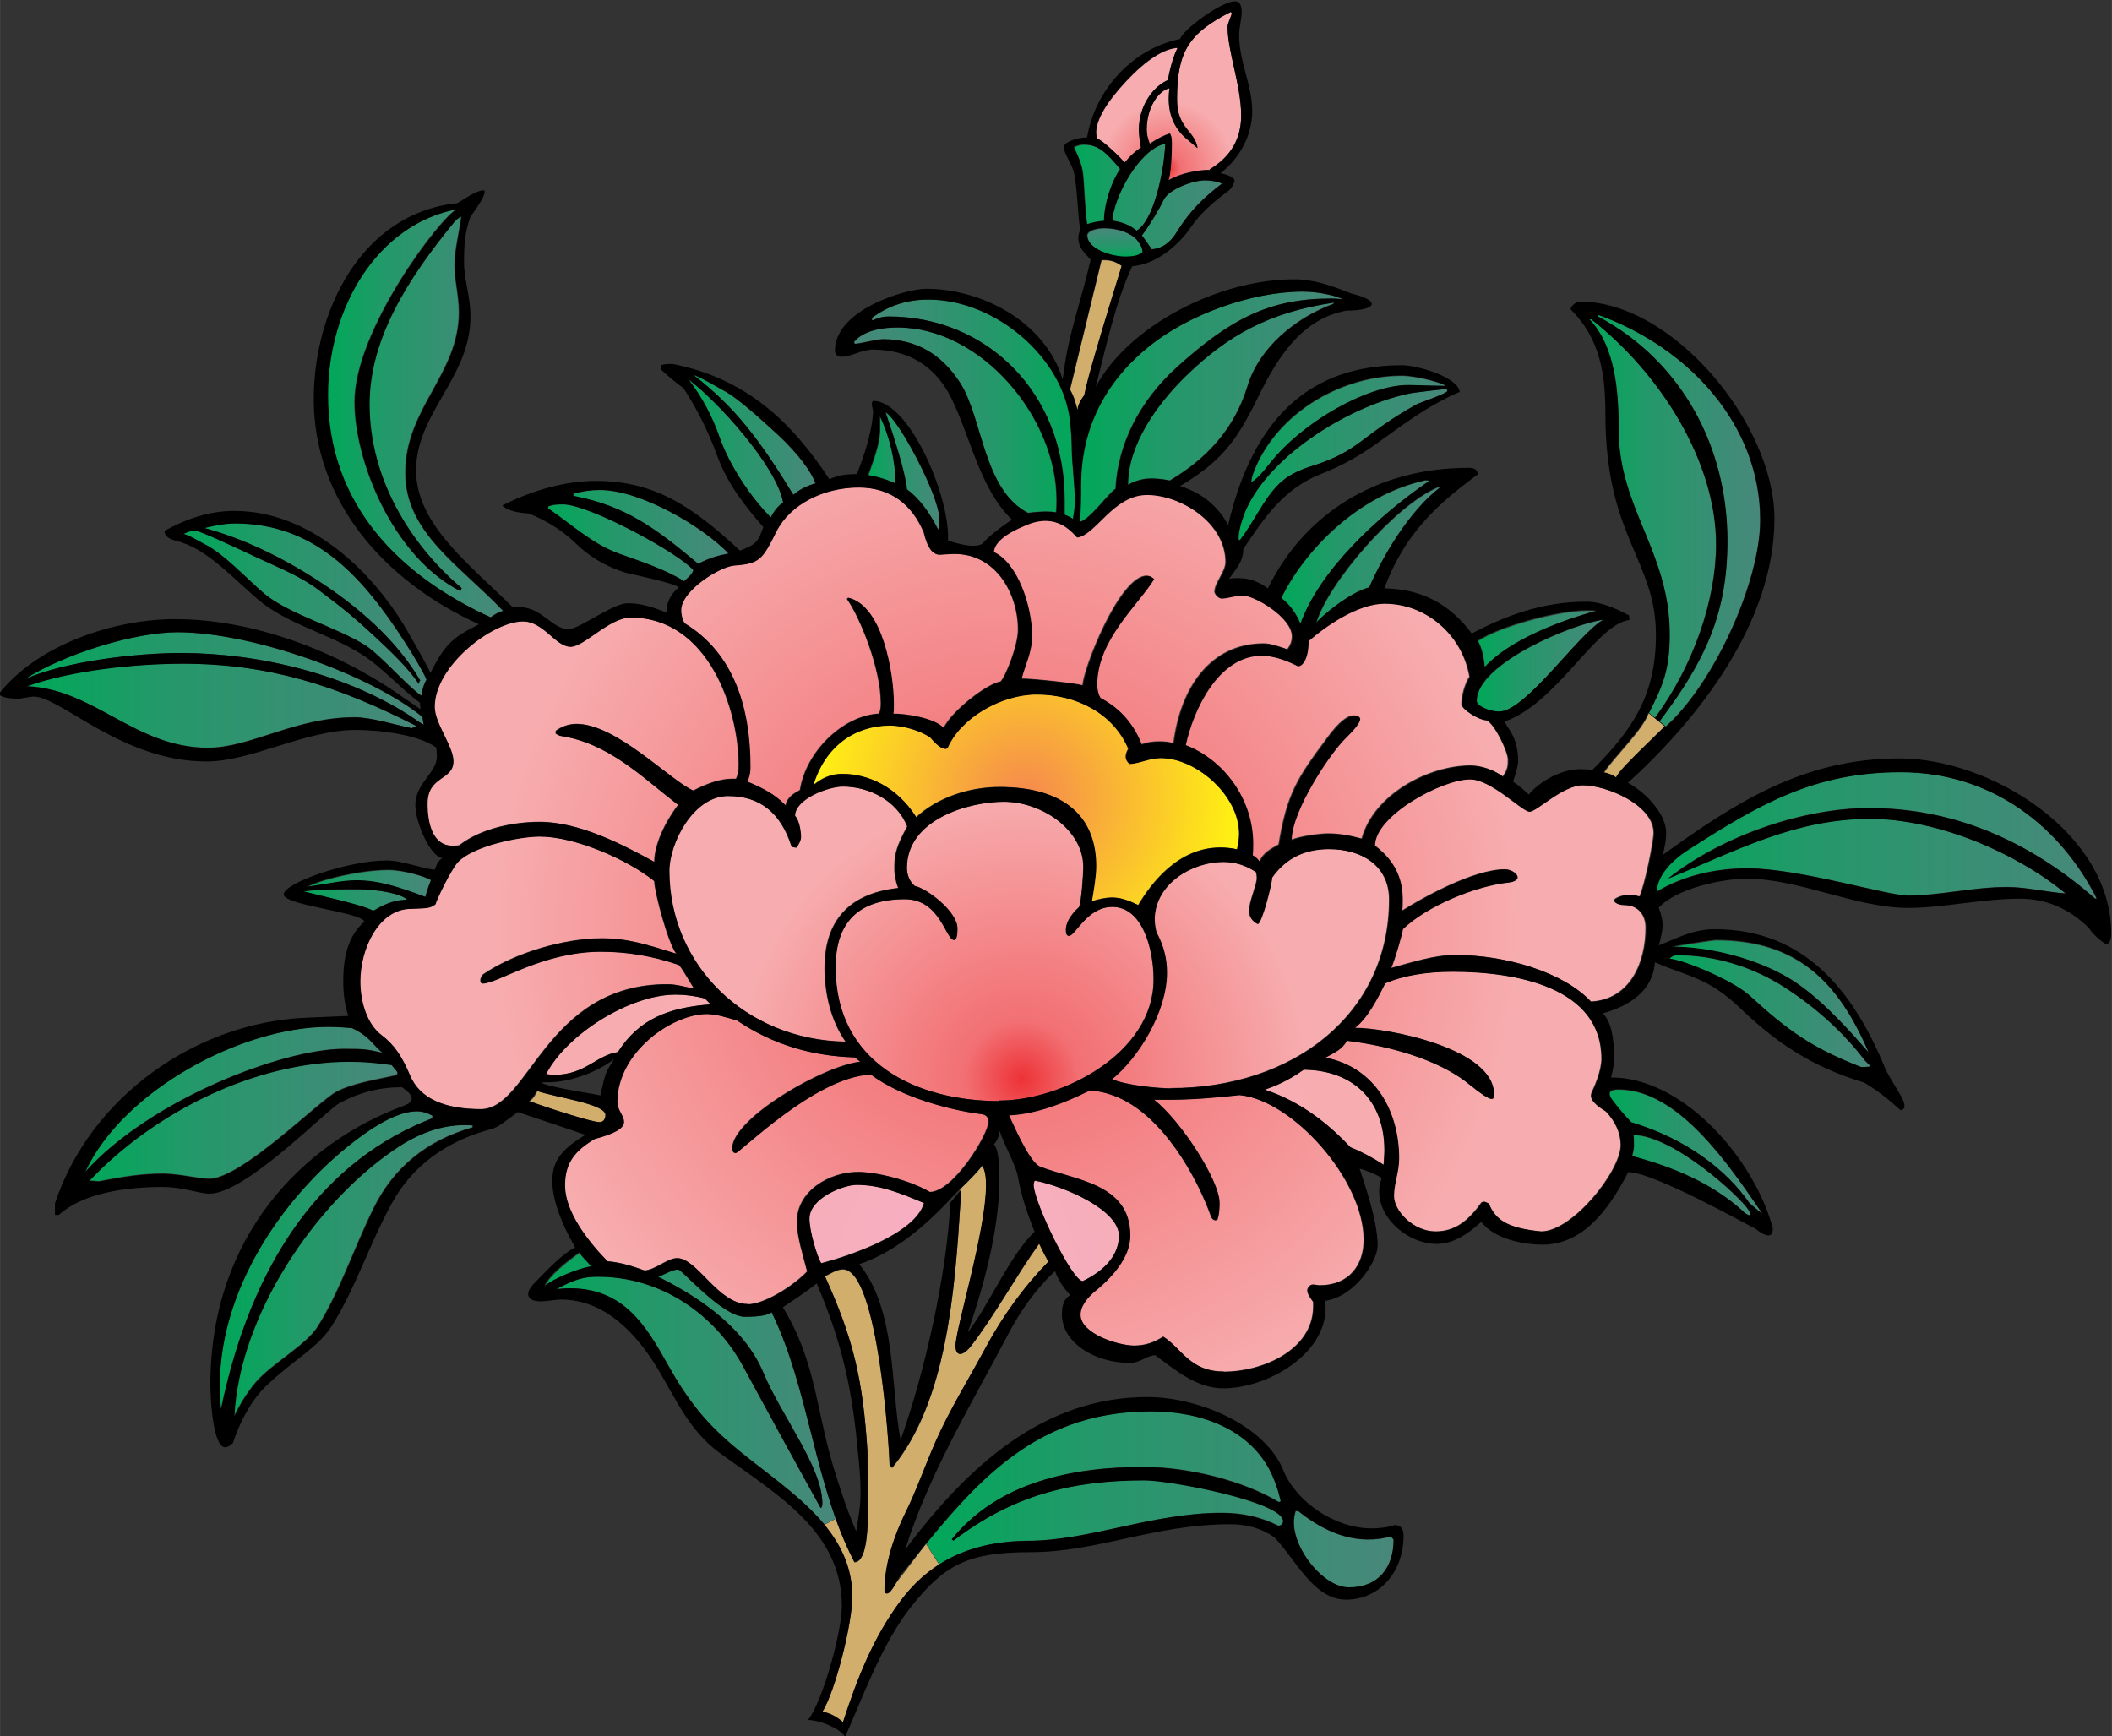 <?xml version="1.0" encoding="UTF-8"?>
<svg xmlns="http://www.w3.org/2000/svg" xmlns:xlink="http://www.w3.org/1999/xlink" xml:space="preserve" width="8.092in" height="6.652in" fill-rule="evenodd" clip-rule="evenodd" image-rendering="optimizeQuality" shape-rendering="geometricPrecision" text-rendering="geometricPrecision" viewBox="0 0 8.234 6.769">
  <rect x="0" y="0" width="8.234" height="6.769" fill="#333333" stroke="none"/>
  <defs>
    <linearGradient id="id0" x1=".715" x2="1.663" y1="2.377" y2="2.377" gradientUnits="userSpaceOnUse">
      <stop offset="0" stop-color="#00a859"/>
      <stop offset=".349" stop-color="#24986a"/>
      <stop offset="1" stop-color="#48887b"/>
    </linearGradient>
    <linearGradient xlink:href="#id0" id="id1" x1="1.277" x2="1.959" y1="1.611" y2="1.611" gradientUnits="userSpaceOnUse"/>
    <linearGradient xlink:href="#id0" id="id2" x1="3.611" x2="5.434" y1="5.846" y2="5.846" gradientUnits="userSpaceOnUse"/>
    <linearGradient xlink:href="#id0" id="id3" x1=".094" x2="1.651" y1="2.69" y2="2.69" gradientUnits="userSpaceOnUse"/>
    <linearGradient xlink:href="#id0" id="id4" x1="6.51" x2="7.29" y1="3.915" y2="3.915" gradientUnits="userSpaceOnUse"/>
    <linearGradient xlink:href="#id0" id="id5" x1="2.138" x2="2.84" y1="2.089" y2="2.089" gradientUnits="userSpaceOnUse"/>
    <linearGradient xlink:href="#id0" id="id6" x1="6.277" x2="6.873" y1="4.495" y2="4.495" gradientUnits="userSpaceOnUse"/>
    <linearGradient xlink:href="#id0" id="id7" x1="2.685" x2="3.18" y1="1.741" y2="1.741" gradientUnits="userSpaceOnUse"/>
    <linearGradient xlink:href="#id0" id="id8" x1="4.188" x2="4.763" y1=".767" y2=".767" gradientUnits="userSpaceOnUse"/>
    <linearGradient xlink:href="#id0" id="id9" x1="6.196" x2="6.861" y1="2.03" y2="2.03" gradientUnits="userSpaceOnUse"/>
    <linearGradient xlink:href="#id0" id="id10" x1="1.186" x2="1.683" y1="3.473" y2="3.473" gradientUnits="userSpaceOnUse"/>
    <linearGradient xlink:href="#id0" id="id11" x1="4.208" x2="5.233" y1="1.585" y2="1.585" gradientUnits="userSpaceOnUse"/>
    <linearGradient xlink:href="#id0" id="id12" x1="3.387" x2="3.663" y1="1.839" y2="1.839" gradientUnits="userSpaceOnUse"/>
    <linearGradient xlink:href="#id0" id="id13" x1="4.996" x2="5.614" y1="2.153" y2="2.153" gradientUnits="userSpaceOnUse"/>
    <linearGradient xlink:href="#id0" id="id14" x1="2.125" x2="3.259" y1="5.414" y2="5.414" gradientUnits="userSpaceOnUse"/>
    <linearGradient xlink:href="#id0" id="id15" x1=".856" x2="1.843" y1="4.926" y2="4.926" gradientUnits="userSpaceOnUse"/>
    <linearGradient xlink:href="#id0" id="id16" x1="4.829" x2="5.644" y1="1.787" y2="1.787" gradientUnits="userSpaceOnUse"/>
    <linearGradient xlink:href="#id0" id="id17" x1="5.758" x2="6.252" y1="2.578" y2="2.578" gradientUnits="userSpaceOnUse"/>
    <linearGradient xlink:href="#id0" id="id18" x1=".331" x2="1.548" y1="4.304" y2="4.304" gradientUnits="userSpaceOnUse"/>
    <linearGradient xlink:href="#id0" id="id19" x1="6.459" x2="8.175" y1="3.258" y2="3.258" gradientUnits="userSpaceOnUse"/>
    <linearGradient xlink:href="#id0" id="id20" x1="4.347" x2="4.347" y1="1.002" y2=".891" gradientUnits="userSpaceOnUse"/>
    <linearGradient xlink:href="#id0" id="id21" x1="4.19" x2="3.327" y1="1.596" y2="1.596" gradientUnits="userSpaceOnUse"/>
    <radialGradient id="id22" cx="3.731" cy="4.92" r="1.634" fx="3.731" fy="4.92" gradientUnits="userSpaceOnUse">
      <stop offset="0" stop-color="#f6afce"/>
      <stop offset=".2" stop-color="#f7aebe"/>
      <stop offset="1" stop-color="#f7adaf"/>
    </radialGradient>
    <radialGradient id="id23" cx="4" cy="3.118" r=".831" fx="4" fy="3.118" gradientUnits="userSpaceOnUse">
      <stop offset="0" stop-color="#f5874f"/>
      <stop offset="1" stop-color="#fff212"/>
    </radialGradient>
    <radialGradient id="id24" cx="3.984" cy="4.207" r="1.123" fx="3.984" fy="4.207" gradientUnits="userSpaceOnUse">
      <stop offset="0" stop-color="#ed3237"/>
      <stop offset=".2" stop-color="#f27073"/>
      <stop offset="1" stop-color="#f7adaf"/>
    </radialGradient>
    <radialGradient xlink:href="#id24" id="id25" cx="4.551" cy=".656" r=".262" fx="4.551" fy=".656" gradientUnits="userSpaceOnUse"/>
    <radialGradient xlink:href="#id24" id="id26" cx="3.925" cy="3.624" r="2.018" fx="3.925" fy="3.624" gradientUnits="userSpaceOnUse"/>
    <style>
      .fil27{fill:#d2ae6d;fill-rule:nonzero}
    </style>
  </defs>
  <g id="Colour">
    <g id="_326506288">
      <path id="_262692584" fill="url(#id12)" fill-rule="nonzero" d="M3.537 1.91c-.005-.063-.051-.207-.083-.3.05.025.209.326.209.411 0 .017 0 .031-.003.048-.033-.066-.073-.123-.123-.159zm-.151-.056c.021-.061.046-.123.046-.179v-.05c.036.073.061.172.061.262-.03-.015-.073-.028-.108-.033z"/>
      <path id="_326506720" fill="url(#id22)" fill-rule="nonzero" d="M5.394 4.541c-.041-.027-.094-.055-.129-.068-.081-.086-.189-.177-.335-.225.035-.012.089-.033.152-.078.192.002.315.119.315.315 0 .017-.002.033-.003.056zm-1.173.454c-.04.003-.189-.303-.192-.374 0-.008.002-.015.005-.018.123.025.328.116.328.215 0 .07-.048.132-.141.177zm-1.02-.07c-.017-.028-.046-.126-.046-.174 0-.081.134-.132.184-.132.093 0 .172.033.263.071-.035.123-.301.209-.401.235zm-.429-1.009c-.166.012-.282.058-.363.186-.086.013-.126.089-.25.089-.01 0-.015-.002-.03-.003.079-.154.325-.31.505-.31.038 0 .075.005.114.015l.023.023z"/>
      <path id="_326508160" fill="url(#id25)" fill-rule="nonzero" d="M4.717.662c-.05 0-.114.013-.162.04.01-.028.013-.108.013-.144 0-.02-.003-.033-.008-.038-.022.007-.048.02-.078.04-.008-.02-.012-.038-.012-.055 0-.086.045-.152.089-.162-.002.015-.003.028-.003.041 0 .07.027.124.076.162l.036.031c-.002-.02-.013-.041-.031-.063-.035-.041-.048-.073-.048-.128 0-.185.046-.257.209-.34l.005.005c-.003.012-.017.04-.017.053 0 .096.053.23.053.346 0 .091-.041.161-.123.21zM4.385.636C4.38.624 4.294.542 4.279.542 4.276.535 4.274.527 4.274.515c.002-.05.04-.116.118-.199.078-.083.146-.126.2-.129-.015.03-.028.071-.038.126-.063.028-.113.106-.113.192 0 .02.003.045.008.071-.018.012-.038.028-.065.06z"/>
      <g fill-rule="nonzero">
        <path id="_326508592" fill="url(#id20)" d="M4.389 1.002c-.055 0-.149-.03-.149-.084 0-.015.03-.027.065-.027.056 0 .104.018.129.046.013.017.022.031.022.048-.013.012-.035.017-.066.017z"/>
        <path id="_262693376" fill="url(#id8)" d="M4.49.972C4.476.951 4.463.932 4.452.918c.03-.04.07-.106.086-.141.023-.041.114-.074.161-.074.022 0 .051.005.065.013-.07.053-.123.104-.174.185-.026.045-.06.068-.099.071zm-.25-.096c-.008-.033-.012-.166-.017-.2-.003-.027-.015-.06-.035-.101.012-.007.025-.01.04-.01.056 0 .088.033.141.096-.03.041-.063.132-.063.202-.018 0-.051.007-.066.013zm.19.023C4.399.873 4.366.864 4.337.86c.003-.084.099-.27.199-.298h.007c-.005.111-.046.301-.113.338z"/>
        <path id="_262694336" fill="url(#id14)" d="M2.261 4.884c.008.017.033.038.046.055-.046.007-.149.048-.182.078.012-.038.088-.099.136-.132zm.998 1.036-.045.024c-.1-.121-.249-.215-.365-.315-.098-.085-.166-.166-.247-.311-.085-.152-.172-.295-.381-.295-.017 0-.035.002-.051.003.079-.043.114-.048.162-.048.243 0 .454.144.566.351.103.19.199.366.301.55.005 0 .007-.007.007-.017 0-.141-.159-.341-.229-.508-.081-.195-.285-.313-.411-.376.033-.012.055-.028.078-.028.015 0 .172.184.26.184.06 0 .093-.007.104-.018.121.246.156.542.25.804z"/>
        <path id="_262696568" fill="url(#id10)" d="M1.457 3.552c-.048-.026-.215-.06-.272-.076.056-.008.144-.008.209-.008.084 0 .174.018.195.041-.073 0-.124.041-.133.043zm.204-.053c-.109-.041-.185-.065-.27-.065-.056 0-.118.015-.192.025.055-.03.209-.066.316-.066.058 0 .142.025.167.04-.012.03-.018.05-.022.066z"/>
        <path id="_326504464" fill="url(#id4)" d="M7.287 4.106c-.096-.111-.207-.229-.313-.291-.119-.071-.298-.121-.452-.121.01-.005.157-.027.169-.027.315 0 .477.161.596.439zm-.744-.381c.144 0 .293.046.416.126.124.08.229.176.313.286.013.012.018.017.018.02 0 .003-.003.003-.007.003-.008 0-.023.003-.03 0-.187-.073-.283-.141-.431-.277-.07-.063-.265-.142-.313-.144.008-.01.02-.015.033-.015z"/>
        <path id="_326502856" fill="url(#id6)" d="M6.818 4.72c.005.008.008.013.008.017 0 .002-.002.003-.003.003-.007 0-.02-.008-.028-.017-.119-.108-.27-.171-.431-.214.003-.013.007-.028.007-.043 0-.012 0-.027-.002-.04.156.003.412.237.449.293zm-.457-.343c-.025-.025-.05-.055-.075-.088-.007-.01-.01-.017-.01-.023 0-.012.012-.017.035-.017.232 0 .429.291.561.485-.005-.002-.046-.038-.05-.041-.091-.131-.248-.252-.462-.316z"/>
        <path id="_262691792" fill="url(#id7)" d="M3.094 1.931c-.134-.219-.229-.343-.389-.467.018.002.116.06.131.068.045.028.109.083.197.164.084.078.134.151.147.19-.025.008-.058.02-.086.045zm-.088.088c-.078-.078-.161-.202-.2-.313-.027-.078-.068-.157-.121-.225.106.078.343.335.369.48-.023.015-.04.041-.048.058z"/>
        <path id="_260475616" fill="url(#id13)" d="M5.132 2.431c.045-.156.308-.46.474-.53.003 0 .007 0 .008.002-.121.094-.222.267-.275.389-.073.017-.192.116-.207.139zm-.061.002c-.018-.043-.043-.076-.075-.101.091-.184.296-.401.563-.459l.015.002c-.207.142-.431.354-.503.558z"/>
        <path id="_326505712" fill="url(#id5)" d="M2.723 2.199c-.161-.134-.278-.225-.487-.265v-.008c.033-.01.068-.015.103-.015.161 0 .406.146.502.248-.041.008-.074.017-.118.04zm-.055.068c-.073-.046-.171-.078-.255-.108-.104-.038-.184-.114-.275-.176v-.008c.018-.007.036-.008.058-.008.106.002.454.192.508.257-.005.018-.026.033-.036.043z"/>
        <path id="_326502880" fill="url(#id17)" d="M5.758 2.733c0-.147.381-.303.494-.316-.098.055-.303.358-.406.358-.04 0-.088-.023-.088-.041zm.005-.233c.084-.056.311-.118.424-.118.013 0 .027 0 .04.002-.142.038-.344.116-.437.22-.005-.043-.01-.071-.027-.104z"/>
        <path id="_262694096" fill="url(#id2)" d="M5.434 6.005c0 .106-.058.185-.174.185-.098 0-.215-.146-.215-.253 0-.015.002-.03.007-.045h.01c.093.075.184.111.273.111.028 0 .058-.003.086-.012.003.002.008.005.013.013zm-1.772.094-.051-.08c.227-.277.457-.517.879-.517.192 0 .386.068.469.243.026.058.033.096.036.108-.002 0-.005.002-.008.003-.139-.084-.354-.137-.528-.137-.28 0-.568.06-.747.282l.007.005c.23-.176.46-.235.745-.235.101 0 .54.084.54.159 0 .01-.007.018-.02.018-.065-.033-.137-.05-.219-.05-.272 0-.513.108-.757.109-.151.001-.262.038-.346.092z"/>
        <path id="_262689512" fill="url(#id16)" d="M4.831 2.108c-.002-.003-.002-.008-.002-.013 0-.018.007-.053.026-.101.096-.225.421-.419.652-.462.012-.002.121-.015.131-.015.003 0 .005.005.005.007 0 .01-.108.046-.121.053-.22.123-.219.181-.407.24-.114.036-.149.079-.219.195-.038.063-.06.094-.066.096zm.048-.227c0-.015.008-.04.025-.076.098-.205.333-.339.561-.339.066 0 .172.033.172.04-.04 0-.133-.003-.146-.003-.157 0-.411.142-.54.306-.031.04-.055.065-.073.073z"/>
        <path id="_262696832" fill="url(#id18)" d="M.331 4.569c.149-.321.613-.566.947-.566.031 0 .063.002.094.005.066.031.076.06.118.096-.066-.015-.075-.015-.152-.015-.232 0-.749.194-1.007.48zm.017.033c.253-.268.646-.464 1.014-.464.055 0 .109.005.164.013.015.02.023.025.023.031 0 .007-.007.01-.018.012-.084.018-.161.031-.219.061-.068.035-.371.34-.497.34-.041 0-.118-.02-.179-.02-.081 0-.149.01-.252.03l-.036-.003z"/>
        <path id="_262692512" fill="url(#id21)" d="M4.15 2.007v-.058c0-.419-.305-.715-.686-.715-.038 0-.058.015-.065.015v-.01c.065-.048.138-.071.219-.071.265 0 .527.229.553.474.005.04.007.085.007.111 0 .046.012.141.012.2 0 .028-.005.056-.008.071-.008-.008-.022-.013-.031-.017zm-.035-.01c-.01-.002-.023-.003-.038-.003-.02 0-.043.002-.071.005-.174-.091-.176-.366-.263-.505-.075-.118-.177-.172-.301-.172-.027 0-.091.018-.111.018 0 0-.002-.002-.003-.008.036-.043.106-.056.169-.056.328 0 .621.351.621.672 0 .017 0 .033-.002.05z"/>
        <path id="_262692008" fill="url(#id15)" d="M.861 5.497c-.003-.031-.005-.063-.005-.094 0-.412.291-.792.571-.987.079-.055.146-.083.197-.083.023 0 .043.007.061.017v.01c-.012.005-.048.018-.108.048-.416.212-.624.639-.717 1.09zm.051.023c.02-.397.318-.831.623-1.038.094-.065.185-.096.273-.096.012 0 .023 0 .035.002-.002.002-.002.003-.002.007-.179.051-.308.157-.386.316-.078.159-.131.323-.217.46-.046.074-.179.144-.243.219-.035.041-.068.098-.083.131z"/>
        <path id="_326506000" fill="url(#id0)" d="M1.638 2.653c-.081-.137-.205-.26-.378-.376-.159-.106-.316-.179-.464-.219.031-.007.071-.018.124-.018.298.003.484.19.662.47.023.035.068.109.08.139-.017.031-.02.063-.02.063-.055-.038-.162-.161-.219-.197-.114-.071-.296-.121-.391-.199-.066-.055-.157-.156-.235-.195-.02-.01-.06-.035-.083-.04.012-.005.027-.013.046-.013.017 0 .169.071.243.106.088.041.171.074.239.126.093.07.139.106.248.209.065.061.113.113.142.157l.003-.013z"/>
        <path id="_326515504" fill="url(#id9)" d="M6.469 2.812c.179-.237.265-.422.265-.704 0-.366-.177-.699-.503-.874v-.007c.356.129.631.431.631.8 0 .242-.181.638-.368.805l-.025-.02zm-.041-.033c.053-.104.081-.167.081-.306 0-.323-.199-.492-.199-.798 0-.149-.013-.325-.114-.431h.007c.273.214.487.558.487.878 0 .212-.086.47-.238.676l-.023-.018z"/>
        <path id="_326508232" fill="url(#id11)" d="M4.397 1.89c0-.157.113-.315.227-.426.161-.156.321-.247.576-.285l-.002.005c-.149.055-.29.172-.335.321-.05.164-.157.282-.303.368-.022-.005-.053-.008-.071-.008-.043 0-.075.015-.093.025zm-.189.144c.005-.048.005-.094.005-.142 0-.215.089-.401.27-.545.149-.119.392-.21.596-.21.07 0 .146.022.154.03-.013-.002-.03-.003-.045-.003-.242 0-.393.081-.598.265-.152.137-.233.306-.242.477-.026.015-.103.124-.141.129z"/>
        <path id="_262695800" fill="url(#id3)" d="M1.606 2.839c-.061-.012-.159-.043-.224-.043-.234 0-.404.119-.573.119-.283 0-.444-.23-.706-.24.177-.063.426-.088.608-.088.335 0 .603.086.911.243l-.017.008zm.045-.013c-.013-.008-.025-.015-.035-.023-.255-.172-.603-.257-.913-.257-.162 0-.447.03-.609.103.159-.101.432-.184.596-.184.295 0 .753.166.956.33l.005.031z"/>
        <path id="_326505496" fill="url(#id1)" d="M1.911 2.406c-.348-.159-.634-.434-.634-.866 0-.343.194-.667.503-.725-.061.028-.399.469-.399.752 0 .227.147.601.412.737l.005-.012c-.205-.174-.359-.431-.359-.717 0-.255.149-.489.33-.71.007-.008.017-.017.028-.022-.007.06-.026.131-.026.189 0 .063.017.119.017.185 0 .242-.209.373-.209.626 0 .233.21.358.381.538-.017.005-.03.012-.048.025z"/>
        <path id="_326505424" fill="url(#id19)" d="M8.168 3.504c-.27-.237-.565-.354-.883-.354-.248 0-.566.103-.783.275.267-.109.494-.233.787-.233.26 0 .566.129.763.291-.074-.005-.152-.025-.229-.025-.132 0-.257.033-.386.033-.084 0-.422-.106-.626-.106-.123 0-.248.028-.353.091 0-.053.045-.113.119-.161.278-.179.494-.305.831-.305.364 0 .628.22.765.492l-.007.002z"/>
      </g>
      <path id="_326505352" fill="url(#id23)" fill-rule="nonzero" d="M4.438 3.529c-.038-.018-.068-.03-.103-.03-.025 0-.056.007-.08.015.007-.041.017-.098.017-.138 0-.194-.126-.308-.376-.308-.118 0-.242.041-.325.118-.078-.124-.194-.169-.286-.169-.023 0-.066.002-.116.045.045-.151.159-.232.296-.234.061 0 .128.023.162.048.023.028.043.043.058.043l.007-.002c.051-.119.21-.21.348-.21.157 0 .3.075.358.212-.007.012-.01.023-.01.031 0 .01.005.02.015.028.043-.003.076-.023.121-.023.139 0 .306.146.306.295 0 .02-.003.04-.008.061-.022-.005-.045-.007-.065-.007-.166 0-.27.141-.32.224z"/>
      <path id="_326508448" fill="url(#id24)" fill-rule="nonzero" d="M4.564 4.243c-.051 0-.176-.012-.23-.036.103-.083.214-.263.214-.416 0-.055-.013-.106-.041-.157-.005-.02-.007-.038-.007-.055.005-.136.147-.219.268-.219.045 0 .088.013.128.04.002.007.003.015.003.023 0 .028-.03.091-.03.128 0 .023.012.04.033.051.017-.003.056-.159.056-.181.053-.075.126-.111.222-.111.128 0 .235.065.235.197 0 .449-.376.735-.851.735zm-.669.05c-.32 0-.638-.147-.638-.522 0-.174.089-.265.27-.265.139 0 .159.159.192.159.012 0 .013-.03.013-.045 0-.066-.119-.156-.167-.166-.02-.018-.03-.043-.03-.07 0-.19.242-.258.378-.258.146 0 .31.108.31.255 0 .022-.007.136-.017.156-.038.035-.051.065-.051.089 0 .013.003.023.012.023.025 0 .07-.113.169-.113.119 0 .161.166.161.283 0 .29-.359.472-.601.472zm-.6-.232c-.391-.007-.687-.3-.687-.667 0-.104.091-.291.229-.291.124 0 .205.065.247.194.002.005.008.007.02.007.008-.013.017-.027.017-.041 0-.025-.007-.066-.023-.083 0-.066.131-.114.186-.114.103 0 .212.055.252.156-.04.075-.05.104-.05.164 0 .023.005.051.015.076-.212.023-.287.149-.287.311 0 .098.023.205.083.29z"/>
      <path id="_326505856" fill="url(#id26)" fill-rule="nonzero" d="M2.55 3.36c-.121-.066-.291-.156-.447-.156-.096 0-.225.023-.313.091-.008.002-.018.002-.027.002-.078 0-.098-.088-.098-.164 0-.111.101-.089.101-.166 0-.058-.073-.147-.073-.212 0-.159.222-.331.343-.333.083 0 .128.099.187.099.053 0 .151-.114.234-.114.305 0 .422.361.422.576 0 .022-.003.036-.01.053h-.015c-.045 0-.096.017-.152.046-.091-.04-.3-.26-.455-.26-.03 0-.058.01-.081.027v.012c.007.002.012.005.015.007.19.028.318.159.462.27-.051.066-.093.156-.093.222zm.364-.315c.002-.01.01-.025.01-.056 0-.222-.06-.441-.257-.56-.01-.018-.013-.035-.013-.051 0-.076.152-.171.209-.174.096-.007.108-.023.162-.132.053-.106.184-.172.321-.172.126 0 .21.068.255.177.013.056.033.085.061.085.045-.003.051-.003.058-.003.161 0 .248.154.248.296 0 .061-.048.182-.068.202-.053.008-.19.114-.222.181-.036-.04-.149-.056-.197-.056.002-.01.002-.023.002-.038 0-.118-.043-.383-.177-.414l-.005.005c.051.071.132.272.132.404 0 .017 0 .028-.007.043-.144.008-.286.152-.308.298-.022.012-.05.027-.056.06-.041-.043-.089-.068-.149-.093zm1.283-.951c.073-.01.141-.166.272-.166.132 0 .308.109.308.263 0 .038-.043.081-.043.116 0 .008.015.025.025.025.025 0 .055-.012.083-.012.046 0 .194.086.194.161 0 .017-.005.033-.018.05-.028-.01-.066-.023-.091-.023-.212 0-.326.176-.353.389-.017-.005-.035-.007-.055-.007-.023 0-.048.003-.07.012-.028-.073-.078-.139-.161-.182-.008-.013-.013-.031-.013-.053 0-.174.161-.311.222-.411-.008-.007-.017-.012-.027-.012-.108 0-.25.371-.25.427-.023-.007-.189-.026-.24-.026.015-.058.041-.103.041-.169 0-.111-.055-.283-.149-.325.002-.036.043-.071.123-.104.028-.012.053-.018.078-.018.046 0 .088.022.124.065zm.712 1.264c0 .002-.008-.015-.028-.025.002-.015.002-.03.002-.045 0-.179-.119-.33-.263-.384.03-.139.128-.349.296-.349.043 0 .091.015.142.041.018 0 .041-.03.041-.098.066-.058.192-.146.296-.146.164 0 .305.123.333.286-.017.025-.031.073-.031.108 0 .017.065.061.098.061.033.018.083.124.083.154 0 .023 0 .038-.02.066-.035-.026-.084-.043-.126-.043-.162 0-.376.111-.424.285-.038-.01-.081-.02-.131-.02-.031 0-.109.01-.144.025 0-.113.147-.334.207-.394.025-.025.06-.06.06-.078 0-.008-.007-.013-.023-.013-.025 0-.058.026-.099.081-.124.166-.161.224-.194.422-.033.018-.06.033-.074.065zm1.292.547c-.108-.116-.333-.182-.528-.182-.083 0-.166.028-.252.051.015-.033.043-.132.046-.152.094-.091.285-.169.414-.182.023-.003.033-.012.033-.02 0-.015-.025-.031-.048-.031-.124 0-.326.114-.402.162.002-.013.002-.033.002-.046 0-.083-.033-.152-.108-.209 0-.116.26-.258.371-.258.084 0 .204.126.232.126.028 0 .129-.103.207-.103.096 0 .278.078.278.186 0 .035-.036.209-.055.248-.01-.002-.02-.007-.04-.007-.028 0-.06.015-.06.022 0 .005.012.018.038.018.056 0 .086.038.086.089 0 .133-.058.28-.215.288zm-.604.896c-.089 0-.164-.081-.164-.139 0-.048.02-.093.02-.147 0-.18-.091-.354-.287-.392.041-.023.066-.033.083-.066.205.025.381.089.48.172.045.036.073.055.086.055l.005-.002c.002-.005.003-.01.003-.017 0-.179-.417-.258-.542-.258.051-.04.089-.116.118-.174.071-.03.159-.045.263-.045.248 0 .581.061.581.34 0 .045-.025.103-.038.131-.002.005-.003.008-.003.013 0 .018.02.038.058.061.038.04.058.086.058.132-.002.104-.189.336-.31.336-.134-.013-.179-.046-.205-.109-.007-.003-.013-.007-.018-.007-.003 0-.007.002-.01.003-.053.075-.106.113-.179.113zm-.828.546c-.131 0-.164-.091-.235-.136-.035.023-.071.035-.113.035-.061 0-.21-.046-.21-.121 0-.027.017-.055.048-.084.073-.058.146-.138.146-.224 0-.205-.215-.215-.354-.27-.043-.023-.103-.167-.119-.199.109-.005.22-.05.313-.096.035 0 .066.008.098.02.189.071.326.323.379.475.005.007.01.01.015.01.003 0 .005-.002.008-.003.007-.022.008-.043.008-.065 0-.088-.151-.32-.255-.402h.061c.084 0 .174-.007.272-.018.204.018.485.328.485.565 0 .096-.055.177-.172.177-.008 0-.017-.003-.026-.003-.012 0-.022.013-.022.023 0 .012.01.027.023.045v.02c-.002.169-.2.252-.349.252zm-1.855-.263c-.116 0-.197-.179-.275-.179-.038 0-.088.048-.128.048-.036-.013-.086-.031-.144-.036-.078-.08-.166-.194-.166-.296 0-.089.04-.136.116-.181.076-.02.114-.041.114-.066 0-.027-.026-.045-.026-.08.002-.195.215-.341.349-.341.036 0 .076.013.118.025.139.094.291.139.459.144l.022.017c-.147.017-.489.217-.499.333-.002.012.003.023.012.023.015.002.311-.298.528-.306.118.089.311.139.429.154.02.002.03.012.03.031-.002.05-.137.273-.229.273-.076-.045-.205-.078-.28-.078-.111 0-.238.074-.238.194 0 .058.023.128.04.194-.058.06-.169.128-.232.128zm-.313-1.247c-.475 0-.538.487-.727.487-.136 0-.239-.038-.278-.134-.03-.071-.061-.118-.109-.154-.058-.043-.084-.131-.084-.21 0-.129.071-.277.19-.283.065-.003.08 0 .103-.018.003-.015.061-.137.089-.166.063-.063.24-.098.318-.098.136 0 .34.088.447.174 0 .041.055.247.086.283-.116-.036-.189-.06-.291-.06-.144 0-.336.055-.46.139-.008.005-.013.017-.013.025 0 .007.002.012.008.012.06 0 .232-.124.462-.124.101 0 .202.017.301.051.008-.002.055.086.063.093-.033-.005-.068-.017-.104-.017z"/>
      <path id="_326508808" d="M2.064 4.294c.015-.008.027-.03.031-.04.07.025.267.05.268.094 0 .015-.007.028-.023.028-.031 0-.204-.056-.277-.083z" class="fil27"/>
      <path id="_326508664" d="M6.492 2.834c-.164.159-.177.176-.19.199-.01-.01-.035-.018-.048-.02.04-.061.152-.167.174-.232l.065.053z" class="fil27"/>
      <path id="_326507944" d="m4.172 1.52.123-.505h.013c.025 0 .046.008.066.023-.129.417-.139.47-.146.505-.018.023-.026.043-.026.058-.013-.045-.015-.055-.03-.081z" class="fil27"/>
      <path id="_326505784" d="M3.744 4.636c.025-.024.06-.058.086-.091.01.015.015.04.015.075 0 .179-.119.56-.119.628 0 .022.008.031.018.031.012 0 .027-.012.04-.028.094-.121.177-.275.268-.402.018.038.031.061.036.07-.096.098-.177.21-.245.336-.068.126-.141.243-.195.366-.043.098-.076.194-.118.278-.04.081-.081.195-.081.301 0 .01.002.013.01.013.006.001.136-.175.151-.193l.051.08c-.064.041-.112.091-.149.141-.108.144-.171.308-.225.474-.023-.022-.056-.038-.081-.041.048-.076.116-.339.116-.449 0-.111-.044-.201-.109-.279l.045-.024c.021.059.045.115.073.17.036 0 .053-.07.053-.209v-.02c-.002-.085-.002-.152-.002-.202-.018-.283-.055-.439-.166-.684.018-.008.046-.027.07-.027.139 0 .182.715.182.762l.01.012c.214-.258.245-.694.267-1.043l-.002-.043z" class="fil27"/>
      <path id="_260476072" fill="#000" fill-rule="nonzero" d="M3.296 6.769c.06-.132.139-.358.258-.507.128-.159.217-.21.46-.21.268 0 .485-.109.783-.109.066 0 .124.017.171.051.083.084.152.243.28.243.124 0 .224-.101.224-.25 0-.028-.012-.041-.035-.041-.03.01-.06.013-.091.013-.141 0-.293-.103-.343-.227-.071-.174-.328-.285-.53-.285-.402 0-.697.265-.944.595.094-.3.262-.573.402-.841.048-.091.108-.176.182-.245.01.028.031.065.06.094-.033.017-.033.061-.033.074 0 .113.131.19.265.19.041 0 .068-.03.099-.03.076.056.161.129.265.129.172 0 .399-.132.399-.313 0-.01 0-.018-.002-.028.118-.017.205-.157.205-.215 0-.098-.051-.239-.07-.3.018.003.061.02.086.036-.008.022-.01.033-.01.053 0 .109.116.204.224.204.065 0 .121-.038.174-.086.053.07.172.089.24.089.147-.002.247-.116.333-.283.103.002.452.2.495.22.022.018.04.027.051.027.012 0 .017-.008.018-.027-.065-.247-.31-.55-.581-.586-.017-.002-.033-.003-.05-.003.005-.017.012-.051.012-.073 0-.124-.027-.157-.043-.177.06-.018.192-.063.202-.199.134.058.207.058.336.182.126.121.268.224.48.287.055.033.096.066.142.108.01-.002.015-.007.015-.017 0-.013-.008-.031-.025-.058-.028-.046-.045-.076-.05-.088-.123-.3-.313-.543-.664-.543-.089 0-.147.036-.219.063.008-.025.015-.06.015-.076 0-.028-.007-.048-.015-.071.071-.078.255-.113.341-.113.21 0 .424.114.633.114.132 0 .288-.036.434-.036.103 0 .19.038.268.113.015.023.038.045.068.065.013-.002.02-.017.02-.043 0-.391-.469-.682-.826-.682-.373 0-.639.172-.922.376.008-.033.013-.061.013-.086 0-.068-.071-.152-.149-.195.275-.25.571-.626.571-1.03 0-.368-.396-.846-.757-.846-.018 0-.036.017-.038.03.118.116.136.258.136.409 0 .479.197.568.197.86 0 .232-.088.368-.248.527-.01-.002-.036-.003-.046-.003-.079 0-.161.05-.202.099-.007-.008-.045-.041-.061-.05.005-.017.02-.058.02-.083-.002-.094-.04-.121-.053-.152.204-.07.356-.379.487-.396l-.002-.018c-.046-.023-.103-.053-.167-.053-.172 0-.315.055-.446.124-.089-.119-.2-.174-.341-.176.078-.21.202-.325.364-.444 0-.018-.012-.026-.035-.026-.366 0-.644.185-.783.47-.035-.025-.068-.04-.118-.04-.012 0-.02 0-.033.003.025-.038.055-.065.055-.116.083-.124.157-.235.303-.293.166-.065.232-.136.374-.229.058-.038.119-.071.167-.091-.005-.055-.159-.104-.227-.104-.412 0-.595.277-.676.623-.038-.07-.096-.123-.187-.152.177-.106.227-.19.316-.371.083-.166.179-.285.333-.313.063 0 .098-.012.098-.026 0-.013-.027-.028-.081-.041-.07-.028-.142-.055-.222-.055-.296 0-.646.182-.773.419.041-.159.076-.328.142-.47.093-.007.181-.081.23-.154.035-.051.089-.099.144-.139.012-.008.025-.031.025-.041 0-.012-.033-.026-.055-.028.074-.058.124-.147.124-.243 0-.101-.051-.192-.051-.296 0-.03.01-.065.01-.089 0-.028-.008-.043-.026-.043-.053 0-.204.111-.214.147-.181.036-.331.194-.363.384-.045 0-.091.02-.091.038 0 .022.036.073.041.104.013.07.013.147.023.219-.005.012-.007.023-.007.031 0 .04.028.061.048.084-.033.149-.084.28-.104.432l-.005.035c-.07-.227-.318-.353-.532-.353-.084 0-.356.084-.356.24 0 .015.008.025.027.025.036 0 .078-.028.121-.028.128 0 .238.056.303.184.078.154.113.359.24.48-.008.002-.091.061-.114.091-.008.007-.022.01-.038.01-.025 0-.056-.007-.098-.02v-.015c0-.176-.154-.527-.29-.53-.005 0-.007.005-.007.012 0 .007.002.015.005.028-.003.066-.025.147-.063.245-.05.002-.06.002-.108.02-.144-.219-.321-.392-.611-.449-.025 0-.04.002-.045.005v.017c.028.026.058.051.088.073.041.063.076.129.104.195.01.023.02.048.028.071.038.103.104.19.179.275-.013.033-.018.061-.061.079-.018.008-.028.012-.03.013-.189-.176-.336-.272-.563-.272-.114 0-.245.035-.364.096.017.017.051.028.103.031.071.028.134.068.186.119.053.051.116.088.189.111.002.002.195.041.21.058-.033.028-.048.061-.048.098-.051-.02-.098-.036-.151-.036-.058 0-.189.101-.23.101-.066 0-.104-.086-.194-.086-.008 0-.015 0-.023.002-.166-.166-.378-.323-.378-.535 0-.225.212-.361.212-.6 0-.081-.025-.141-.025-.21 0-.066.002-.116.025-.179.036-.05.055-.081.055-.096 0-.002 0-.005-.002-.007-.033 0-.078.036-.104.05-.379.04-.56.427-.56.763 0 .399.275.712.644.879-.103.053-.129.073-.189.189-.025-.05-.053-.098-.078-.142-.136-.245-.386-.489-.687-.489-.098 0-.187.031-.272.078 0 .02.017.031.043.038.03.007.06.02.088.036.084.05.161.131.232.192.111.096.277.134.404.214.084.053.147.129.229.19l.002.025c-.003-.002-.025-.017-.066-.045-.26-.184-.588-.306-.891-.306-.237 0-.533.098-.686.29 0 .012.033.02.073.02.018 0 .046-.008.063-.008.104 0 .344.253.672.253.177 0 .386-.123.583-.123.093 0 .242.018.313.068.002.008.003.02.003.036 0 .063-.084.104-.084.189 0 .066.058.202.106.207-.012.005-.022.02-.03.045-.063-.007-.124-.036-.19-.036-.147 0-.399.088-.399.132 0 .043.295.068.315.106-.068.058-.083.147-.083.232 0 .055.007.099.02.136l-.164.007c-.432.018-.843.31-.98.724v.045h.015c.093-.084.255-.109.406-.109.078 0 .139.026.182.026.142 0 .457-.328.508-.354.075-.04.152-.061.242-.061.025.017.038.031.038.045 0 .012-.012.02-.033.028-.389.144-.752.507-.752 1.086 0 .058.01.245.058.245.008 0 .018-.005.03-.017.033-.101.083-.177.124-.217.118-.114.207-.151.265-.245.091-.147.144-.315.23-.472.081-.147.212-.243.389-.29.03-.008.051-.03.103-.066.061.021.214.071.263.089-.091.055-.129.099-.129.181 0 .066.033.162.089.257-.055.031-.099.079-.157.138-.018.018-.026.033-.026.045 0 .015.015.028.048.028.026 0 .055-.007.081-.007.167 0 .291.128.378.273.071.118.121.237.237.323.214.157.479.303.479.598 0 .101-.074.371-.132.445.056.002.129.038.144.065zm-.089-.096c.048-.076.116-.339.116-.449 0-.282-.283-.429-.474-.595-.098-.085-.166-.166-.247-.311-.085-.152-.172-.295-.381-.295-.017 0-.035.002-.051.003.079-.043.114-.048.162-.048.243 0 .454.144.566.351.103.19.199.366.301.55.005 0 .007-.007.007-.017 0-.141-.159-.341-.229-.508-.081-.195-.285-.313-.411-.376.033-.012.055-.028.078-.028.015 0 .172.184.26.184.06 0 .093-.007.104-.018.147.301.167.676.323.974.036 0 .053-.07.053-.209v-.02c-.002-.085-.002-.152-.002-.202-.018-.283-.055-.439-.166-.684.018-.008.046-.027.07-.027.139 0 .182.715.182.762l.01.012c.214-.258.245-.694.267-1.043v-.038l-.04.048c-.013.278-.101.666-.194.926-.04-.212-.015-.505-.161-.686.134-.045.257-.146.368-.268.018-.02.073-.068.111-.116.01.015.015.04.015.075 0 .179-.119.56-.119.628 0 .022.008.031.018.031.012 0 .027-.012.04-.028.094-.121.177-.275.268-.402.018.038.031.061.036.07-.096.098-.177.21-.245.336-.068.126-.141.243-.195.366-.043.098-.076.194-.118.278-.04.081-.081.195-.081.301 0 .01.002.013.01.013.018.002.045-.063.055-.074.262-.323.493-.636.975-.636.192 0 .386.068.469.243.026.058.033.096.036.108-.002 0-.005.002-.008.003-.139-.084-.354-.137-.528-.137-.28 0-.568.06-.747.282l.007.005c.23-.176.46-.235.745-.235.101 0 .54.084.54.159 0 .01-.007.018-.02.018-.065-.033-.137-.05-.219-.05-.272 0-.513.108-.757.109-.265.002-.407.116-.495.233-.108.144-.171.308-.225.474-.023-.022-.056-.038-.081-.041zm.689-2.38c-.32 0-.638-.147-.638-.522 0-.174.089-.265.27-.265.139 0 .159.159.192.159.012 0 .013-.03.013-.045 0-.066-.119-.156-.167-.166-.02-.018-.03-.043-.03-.07 0-.19.242-.258.378-.258.146 0 .31.108.31.255 0 .022-.007.136-.017.156-.038.035-.051.065-.051.089 0 .013.003.023.012.023.025 0 .07-.113.169-.113.119 0 .161.166.161.283 0 .29-.359.472-.601.472zm-.98.792c-.116 0-.197-.179-.275-.179-.038 0-.088.048-.128.048-.036-.013-.086-.031-.144-.036-.078-.08-.166-.194-.166-.296 0-.089.04-.136.116-.181.076-.02.114-.041.114-.066 0-.027-.026-.045-.026-.08.002-.195.215-.341.349-.341.036 0 .076.013.118.025.139.094.291.139.459.144l.022.017c-.147.017-.489.217-.499.333-.002.012.003.023.012.023.015.002.311-.298.528-.306.118.089.311.139.429.154.02.002.03.012.03.031-.002.05-.137.273-.229.273-.076-.045-.205-.078-.28-.078-.111 0-.238.074-.238.194 0 .058.023.128.04.194-.058.06-.169.128-.232.128zm1.855.263c-.131 0-.164-.091-.235-.136-.035.023-.071.035-.113.035-.061 0-.21-.046-.21-.121 0-.027.017-.055.048-.084.073-.058.146-.138.146-.224 0-.205-.215-.215-.354-.27-.043-.023-.103-.167-.119-.199.109-.005.22-.05.313-.096.035 0 .066.008.098.02.189.071.326.323.379.475.005.007.01.01.015.01.003 0 .005-.002.008-.003.007-.022.008-.043.008-.065 0-.088-.151-.32-.255-.402h.061c.084 0 .174-.007.272-.018.204.018.485.328.485.565 0 .096-.055.177-.172.177-.008 0-.017-.003-.026-.003-.012 0-.022.013-.022.023 0 .012.01.027.023.045v.02c-.002.169-.2.252-.349.252zm-1.855-2.302c.002-.01.01-.025.01-.056 0-.222-.06-.441-.257-.56-.01-.018-.013-.035-.013-.051 0-.076.152-.171.209-.174.096-.007.108-.023.162-.132.053-.106.184-.172.321-.172.126 0 .21.068.255.177.013.056.033.085.061.085.045-.003.051-.003.058-.003.161 0 .248.154.248.296 0 .061-.048.182-.068.202-.053.008-.19.114-.222.181-.036-.04-.149-.056-.197-.056.002-.01.002-.023.002-.038 0-.118-.043-.383-.177-.414l-.005.005c.051.071.132.272.132.404 0 .017 0 .028-.007.043-.144.008-.286.152-.308.298-.022.012-.05.027-.056.06-.041-.043-.089-.068-.149-.093zm-.313.792c-.475 0-.538.487-.727.487-.136 0-.239-.038-.278-.134-.03-.071-.061-.118-.109-.154-.058-.043-.084-.131-.084-.21 0-.129.071-.277.19-.283.065-.003.08 0 .103-.018.003-.015.061-.137.089-.166.063-.063.24-.098.318-.098.136 0 .34.088.447.174 0 .041.055.247.086.283-.116-.036-.189-.06-.291-.06-.144 0-.336.055-.46.139-.008.005-.013.017-.013.025 0 .007.002.012.008.012.06 0 .232-.124.462-.124.101 0 .202.017.301.051.008-.002.055.086.063.093-.033-.005-.068-.017-.104-.017zm-.051-.477c-.121-.066-.291-.156-.447-.156-.096 0-.225.023-.313.091-.008.002-.018.002-.027.002-.078 0-.098-.088-.098-.164 0-.111.101-.089.101-.166 0-.058-.073-.147-.073-.212 0-.159.222-.331.343-.333.083 0 .128.099.187.099.053 0 .151-.114.234-.114.305 0 .422.361.422.576 0 .022-.003.036-.01.053h-.015c-.045 0-.096.017-.152.046-.091-.04-.3-.26-.455-.26-.03 0-.058.01-.081.027v.012c.007.002.012.005.015.007.19.028.318.159.462.27-.051.066-.093.156-.093.222zm3.047 1.441c-.089 0-.164-.081-.164-.139 0-.048.02-.093.02-.147 0-.18-.091-.354-.287-.392.041-.023.066-.033.083-.066.205.025.381.089.48.172.045.036.073.055.086.055l.005-.002c.002-.005.003-.01.003-.017 0-.179-.417-.258-.542-.258.051-.04.089-.116.118-.174.071-.03.159-.045.263-.045.248 0 .581.061.581.34 0 .045-.025.103-.038.131-.002.005-.003.008-.003.013 0 .018.02.038.058.061.038.04.058.086.058.132-.002.104-.189.336-.31.336-.134-.013-.179-.046-.205-.109-.007-.003-.013-.007-.018-.007-.003 0-.007.002-.01.003-.053.075-.106.113-.179.113zm-.687-1.442c0 .002-.008-.015-.028-.025.002-.015.002-.03.002-.045 0-.179-.119-.33-.263-.384.03-.139.128-.349.296-.349.043 0 .091.015.142.041.018 0 .041-.03.041-.098.066-.058.192-.146.296-.146.164 0 .305.123.333.286-.017.025-.031.073-.031.108 0 .017.065.061.098.061.033.018.083.124.083.154 0 .023 0 .038-.02.066-.035-.026-.084-.043-.126-.043-.162 0-.376.111-.424.285-.038-.01-.081-.02-.131-.02-.031 0-.109.01-.144.025 0-.113.147-.334.207-.394.025-.025.06-.06.06-.078 0-.008-.007-.013-.023-.013-.025 0-.058.026-.099.081-.124.166-.161.224-.194.422-.033.018-.06.033-.074.065zm-.346.884c-.051 0-.176-.012-.23-.036.103-.083.214-.263.214-.416 0-.055-.013-.106-.041-.157-.005-.02-.007-.038-.007-.055.005-.136.147-.219.268-.219.045 0 .088.013.128.04.002.007.003.015.003.023 0 .028-.03.091-.03.128 0 .023.012.04.033.051.017-.003.056-.159.056-.181.053-.075.126-.111.222-.111.128 0 .235.065.235.197 0 .449-.376.735-.851.735zm1.638-.338c-.108-.116-.333-.182-.528-.182-.083 0-.166.028-.252.051.015-.033.043-.132.046-.152.094-.091.285-.169.414-.182.023-.003.033-.012.033-.02 0-.015-.025-.031-.048-.031-.124 0-.326.114-.402.162.002-.013.002-.033.002-.046 0-.083-.033-.152-.108-.209 0-.116.26-.258.371-.258.084 0 .204.126.232.126.028 0 .129-.103.207-.103.096 0 .278.078.278.186 0 .035-.036.209-.055.248-.01-.002-.02-.007-.04-.007-.028 0-.06.015-.06.022 0 .005.012.018.038.018.056 0 .086.038.086.089 0 .133-.058.28-.215.288zm-2.004-1.81c.073-.01.141-.166.272-.166.132 0 .308.109.308.263 0 .038-.043.081-.043.116 0 .008.015.025.025.025.025 0 .055-.012.083-.012.046 0 .194.086.194.161 0 .017-.005.033-.018.05-.028-.01-.066-.023-.091-.023-.212 0-.326.176-.353.389-.017-.005-.035-.007-.055-.007-.023 0-.048.003-.07.012-.028-.073-.078-.139-.161-.182-.008-.013-.013-.031-.013-.053 0-.174.161-.311.222-.411-.008-.007-.017-.012-.027-.012-.108 0-.25.371-.25.427-.023-.007-.189-.026-.24-.026.015-.058.041-.103.041-.169 0-.111-.055-.283-.149-.325.002-.036.043-.071.123-.104.028-.012.053-.018.078-.018.046 0 .088.022.124.065zm-.903 1.966c-.391-.007-.687-.3-.687-.667 0-.104.091-.291.229-.291.124 0 .205.065.247.194.002.005.008.007.02.007.008-.013.017-.027.017-.041 0-.025-.007-.066-.023-.083 0-.066.131-.114.186-.114.103 0 .212.055.252.156-.04.075-.05.104-.05.164 0 .023.005.051.015.076-.212.023-.287.149-.287.311 0 .098.023.205.083.29zm1.143-.532c-.038-.018-.068-.03-.103-.03-.025 0-.056.007-.08.015.007-.041.017-.098.017-.138 0-.194-.126-.308-.376-.308-.118 0-.242.041-.325.118-.078-.124-.194-.169-.286-.169-.023 0-.066.002-.116.045.045-.151.159-.232.296-.234.061 0 .128.023.162.048.023.028.043.043.058.043l.007-.002c.051-.119.21-.21.348-.21.157 0 .3.075.358.212-.007.012-.01.023-.01.031 0 .01.005.02.015.028.043-.003.076-.023.121-.023.139 0 .306.146.306.295 0 .02-.003.04-.008.061-.022-.005-.045-.007-.065-.007-.166 0-.27.141-.32.224zm3.73-.025c-.27-.237-.565-.354-.883-.354-.248 0-.566.103-.783.275.267-.109.494-.233.787-.233.26 0 .566.129.763.291-.074-.005-.152-.025-.229-.025-.132 0-.257.033-.386.033-.084 0-.422-.106-.626-.106-.123 0-.248.028-.353.091 0-.053.045-.113.119-.161.278-.179.494-.305.831-.305.364 0 .628.22.765.492l-.007.002zm-6.257-1.098c-.348-.159-.634-.434-.634-.866 0-.343.194-.667.503-.725-.061.028-.399.469-.399.752 0 .227.147.601.412.737l.005-.012c-.205-.174-.359-.431-.359-.717 0-.255.149-.489.33-.71.007-.008.017-.017.028-.022-.007.06-.026.131-.026.189 0 .063.017.119.017.185 0 .242-.209.373-.209.626 0 .233.21.358.381.538-.017.005-.03.012-.048.025zm4.516.373c.053-.104.081-.167.081-.306 0-.323-.199-.492-.199-.798 0-.149-.013-.325-.114-.431h.007c.273.214.487.558.487.878 0 .212-.086.47-.238.676l-.023-.018zm-4.821.06c-.061-.012-.159-.043-.224-.043-.234 0-.404.119-.573.119-.283 0-.444-.23-.706-.24.177-.063.426-.088.608-.088.335 0 .603.086.911.243l-.017.008zm-1.259 1.764c.253-.268.646-.464 1.014-.464.055 0 .109.005.164.013.015.02.023.025.023.031 0 .007-.007.01-.018.012-.084.018-.161.031-.219.061-.068.035-.371.34-.497.34-.041 0-.118-.02-.179-.02-.081 0-.149.01-.252.03l-.036-.003zm.565.917c.02-.397.318-.831.623-1.038.094-.065.185-.096.273-.096.012 0 .023 0 .035.002-.002.002-.002.003-.002.007-.179.051-.308.157-.386.316-.078.159-.131.323-.217.46-.046.074-.179.144-.243.219-.035.041-.068.098-.083.131zm3.484-3.63c0-.157.113-.315.227-.426.161-.156.321-.247.576-.285l-.002.005c-.149.055-.29.172-.335.321-.05.164-.157.282-.303.368-.022-.005-.053-.008-.071-.008-.043 0-.075.015-.093.025zm2.072.922c.179-.237.265-.422.265-.704 0-.366-.177-.699-.503-.874v-.007c.356.129.631.431.631.8 0 .242-.181.638-.368.805l-.025-.02zm-4.831-.159c-.081-.137-.205-.26-.378-.376-.159-.106-.316-.179-.464-.219.031-.007.071-.018.124-.018.298.003.484.19.662.47.023.035.068.109.08.139-.017.031-.02.063-.02.063-.055-.038-.162-.161-.219-.197-.114-.071-.296-.121-.391-.199-.066-.055-.157-.156-.235-.195-.02-.01-.06-.035-.083-.04.012-.005.027-.013.046-.013.017 0 .169.071.243.106.088.041.171.074.239.126.093.07.139.106.248.209.065.061.113.113.142.157l.003-.013zm2.478-.656c-.01-.002-.023-.003-.038-.003-.02 0-.043.002-.071.005-.174-.091-.176-.366-.263-.505-.075-.118-.177-.172-.301-.172-.027 0-.091.018-.111.018 0 0-.002-.002-.003-.008.036-.043.106-.056.169-.056.328 0 .621.351.621.672 0 .017 0 .033-.002.05zm.093.036c.005-.048.005-.094.005-.142 0-.215.089-.401.27-.545.149-.119.392-.21.596-.21.07 0 .146.022.154.03-.013-.002-.03-.003-.045-.003-.242 0-.393.081-.598.265-.152.137-.233.306-.242.477-.026.015-.103.124-.141.129zm.508-1.371c-.05 0-.114.013-.162.04.01-.028.013-.108.013-.144 0-.02-.003-.033-.008-.038-.022.007-.048.02-.078.04-.008-.02-.012-.038-.012-.055 0-.086.045-.152.089-.162-.002.015-.003.028-.003.041 0 .07.027.124.076.162l.036.031C4.667.558 4.655.537 4.637.515c-.035-.041-.048-.073-.048-.128 0-.185.046-.257.209-.34l.005.005c-.003.012-.017.04-.017.053 0 .096.053.23.053.346 0 .091-.041.161-.123.21zm-1.534 4.341c.109.253.141.444.161.659.005.048.01.103.01.151 0 .065-.008.098-.017.156-.03-.068-.053-.136-.076-.209-.081-.245-.074-.441-.21-.664.03-.02.096-.063.132-.093zm-2.322.493c-.003-.031-.005-.063-.005-.094 0-.412.291-.792.571-.987.079-.055.146-.083.197-.083.023 0 .043.007.061.017v.01c-.012.005-.048.018-.108.048-.416.212-.624.639-.717 1.09zm3.289-3.489V1.949c0-.419-.305-.715-.686-.715-.038 0-.058.015-.065.015v-.01c.065-.048.138-.071.219-.071.265 0 .527.229.553.474.005.04.007.085.007.111 0 .046.012.141.012.2 0 .028-.005.056-.008.071-.008-.008-.022-.013-.031-.017zm-3.819 2.562c.149-.321.613-.566.947-.566.031 0 .063.002.094.005.066.031.076.06.118.096-.066-.015-.075-.015-.152-.015-.232 0-.749.194-1.007.48zm2.87.356c-.017-.028-.046-.126-.046-.174 0-.081.134-.132.184-.132.093 0 .172.033.263.071-.035.123-.301.209-.401.235zm2.193-.384c-.041-.027-.094-.055-.129-.068-.081-.086-.189-.177-.335-.225.035-.012.089-.033.152-.078.192.002.315.119.315.315 0 .017-.002.033-.003.056zm-3.743-1.716c-.013-.008-.025-.015-.035-.023-.255-.172-.603-.257-.913-.257-.162 0-.447.03-.609.103.159-.101.432-.184.596-.184.295 0 .753.166.956.33l.005.031zm2.57 2.169c-.04.003-.189-.303-.192-.374 0-.008.002-.015.005-.018.123.025.328.116.328.215 0 .07-.048.132-.141.177zm.609-2.887c-.002-.003-.002-.008-.002-.013 0-.018.007-.053.026-.101.096-.225.421-.419.652-.462.012-.002.121-.015.131-.015.003 0 .005.005.005.007 0 .01-.108.046-.121.053-.22.123-.219.181-.407.24-.114.036-.149.079-.219.195-.038.063-.06.094-.066.096zm1.712 1.616c.144 0 .293.046.416.126.124.08.229.176.313.286.013.012.018.017.018.02 0 .003-.003.003-.007.003-.008 0-.023.003-.03 0-.187-.073-.283-.141-.431-.277-.07-.063-.265-.142-.313-.144.008-.01.02-.015.033-.015zm-3.771.192c-.166.012-.282.058-.363.186-.086.013-.126.089-.25.089-.01 0-.015-.002-.03-.003.079-.154.325-.31.505-.31.038 0 .075.005.114.015l.023.023zm2.661 2.088c0 .106-.058.185-.174.185-.098 0-.215-.146-.215-.253 0-.015.002-.03.007-.045h.01c.093.075.184.111.273.111.028 0 .058-.003.086-.012.003.002.008.005.013.013zm-.363-3.572c-.018-.043-.043-.076-.075-.101.091-.184.296-.401.563-.459l.015.002c-.207.142-.431.354-.503.558zm.687.3c0-.147.381-.303.494-.316-.098.055-.303.358-.406.358-.04 0-.088-.023-.088-.041zm-1.373-2.097c-.005-.012-.091-.094-.106-.094-.003-.007-.005-.015-.005-.027.002-.05.04-.116.118-.199.078-.083.146-.126.2-.129-.015.03-.028.071-.038.126-.063.028-.113.106-.113.192 0 .02.003.045.008.071-.018.012-.038.028-.065.06zm-.351 4.168c-.099.096-.172.277-.26.392.068-.197.118-.396.123-.571.002-.05 0-.142-.021-.162.007-.01.017-.018.023-.053.01.043.065.136.071.182.012.068.036.142.065.212zm-1.366-2.537c-.073-.046-.171-.078-.255-.108-.104-.038-.184-.114-.275-.176v-.008c.018-.007.036-.008.058-.008.106.002.454.192.508.257-.005.018-.026.033-.036.043zm.055-.068c-.161-.134-.278-.225-.487-.265v-.008c.033-.01.068-.015.103-.015.161 0 .406.146.502.248-.041.008-.074.017-.118.04zm.283-.181c-.078-.078-.161-.202-.2-.313-.027-.078-.068-.157-.121-.225.106.078.343.335.369.48-.023.015-.04.041-.048.058zm3.355 2.358c-.025-.025-.05-.055-.075-.088-.007-.01-.01-.017-.01-.023 0-.012.012-.017.035-.017.232 0 .429.291.561.485-.005-.002-.046-.038-.05-.041-.091-.131-.248-.252-.462-.316zm-1.229-1.946c.045-.156.308-.46.474-.53.003 0 .007 0 .008.002-.121.094-.222.267-.275.389-.073.017-.192.116-.207.139zm-.253-.55c0-.015.008-.04.025-.076.098-.205.333-.339.561-.339.066 0 .172.033.172.04-.04 0-.133-.003-.146-.003-.157 0-.411.142-.54.306-.031.04-.055.065-.073.073zm-1.785.05c-.134-.219-.229-.343-.389-.467.018.002.116.06.131.068.045.028.109.083.197.164.084.078.134.151.147.19-.025.008-.058.02-.086.045zm1.078-.411.123-.505h.013c.025 0 .046.008.066.023-.129.417-.139.47-.146.505-.018.023-.026.043-.026.058-.013-.045-.015-.055-.03-.081zm.258-.621C4.399.873 4.366.865 4.337.86c.003-.084.099-.27.199-.298h.007c-.005.111-.046.301-.113.338zm.06.073C4.476.951 4.463.932 4.452.918c.03-.04.07-.106.086-.141.023-.041.114-.074.161-.074.022 0 .051.005.065.013-.07.053-.123.104-.174.185-.026.045-.06.068-.099.071zm2.328 3.748c.005.008.008.013.008.017 0 .002-.002.003-.003.003-.007 0-.02-.008-.028-.017-.119-.108-.27-.171-.431-.214.003-.013.007-.028.007-.043 0-.012 0-.027-.002-.04.156.003.412.237.449.293zm-2.579-3.844c-.008-.033-.012-.166-.017-.2-.003-.027-.015-.06-.035-.101.012-.007.025-.01.04-.01.056 0 .088.033.141.096-.03.041-.063.132-.063.202-.018 0-.051.007-.066.013zm3.047 3.229c-.096-.111-.207-.229-.313-.291-.119-.071-.298-.121-.452-.121.01-.005.157-.027.169-.027.315 0 .477.161.596.439zm-1.524-1.606c.084-.056.311-.118.424-.118.013 0 .027 0 .04.002-.142.038-.344.116-.437.22-.005-.043-.01-.071-.027-.104zm-2.226-.59c-.005-.063-.051-.207-.083-.3.05.025.209.326.209.411 0 .017 0 .031-.003.048-.033-.066-.073-.123-.123-.159zm-1.876 1.59c-.109-.041-.185-.065-.27-.065-.056 0-.118.015-.192.025.055-.03.209-.066.316-.066.058 0 .142.025.167.04-.012.03-.018.05-.022.066zm2.728-2.497c-.055 0-.149-.03-.149-.084 0-.015.03-.027.065-.027.056 0 .104.018.129.046.013.017.022.031.022.048-.013.012-.035.017-.066.017zm2.103 1.832c-.164.159-.177.176-.19.199-.01-.01-.035-.018-.048-.02.04-.061.152-.167.174-.232l.065.053zm-5.035.719c-.048-.026-.215-.06-.272-.076.056-.008.144-.008.209-.008.084 0 .174.018.195.041-.073 0-.124.041-.133.043zm.606.742c.015-.008.027-.03.031-.04.07.025.267.05.268.094 0 .015-.007.028-.023.028-.031 0-.204-.056-.277-.083zm1.323-2.441c.021-.061.046-.123.046-.179v-.05c.036.073.061.172.061.262-.03-.015-.073-.028-.108-.033zm-1.25 2.368c.101 0 .21-.05.26-.091-.031.053-.033.045-.053.142-.033-.008-.199-.031-.232-.05l.025-.002zm.124.662c.008.017.033.038.046.055-.046.007-.149.048-.182.078.012-.038.088-.099.136-.132z"/>
    </g>
  </g>
</svg>